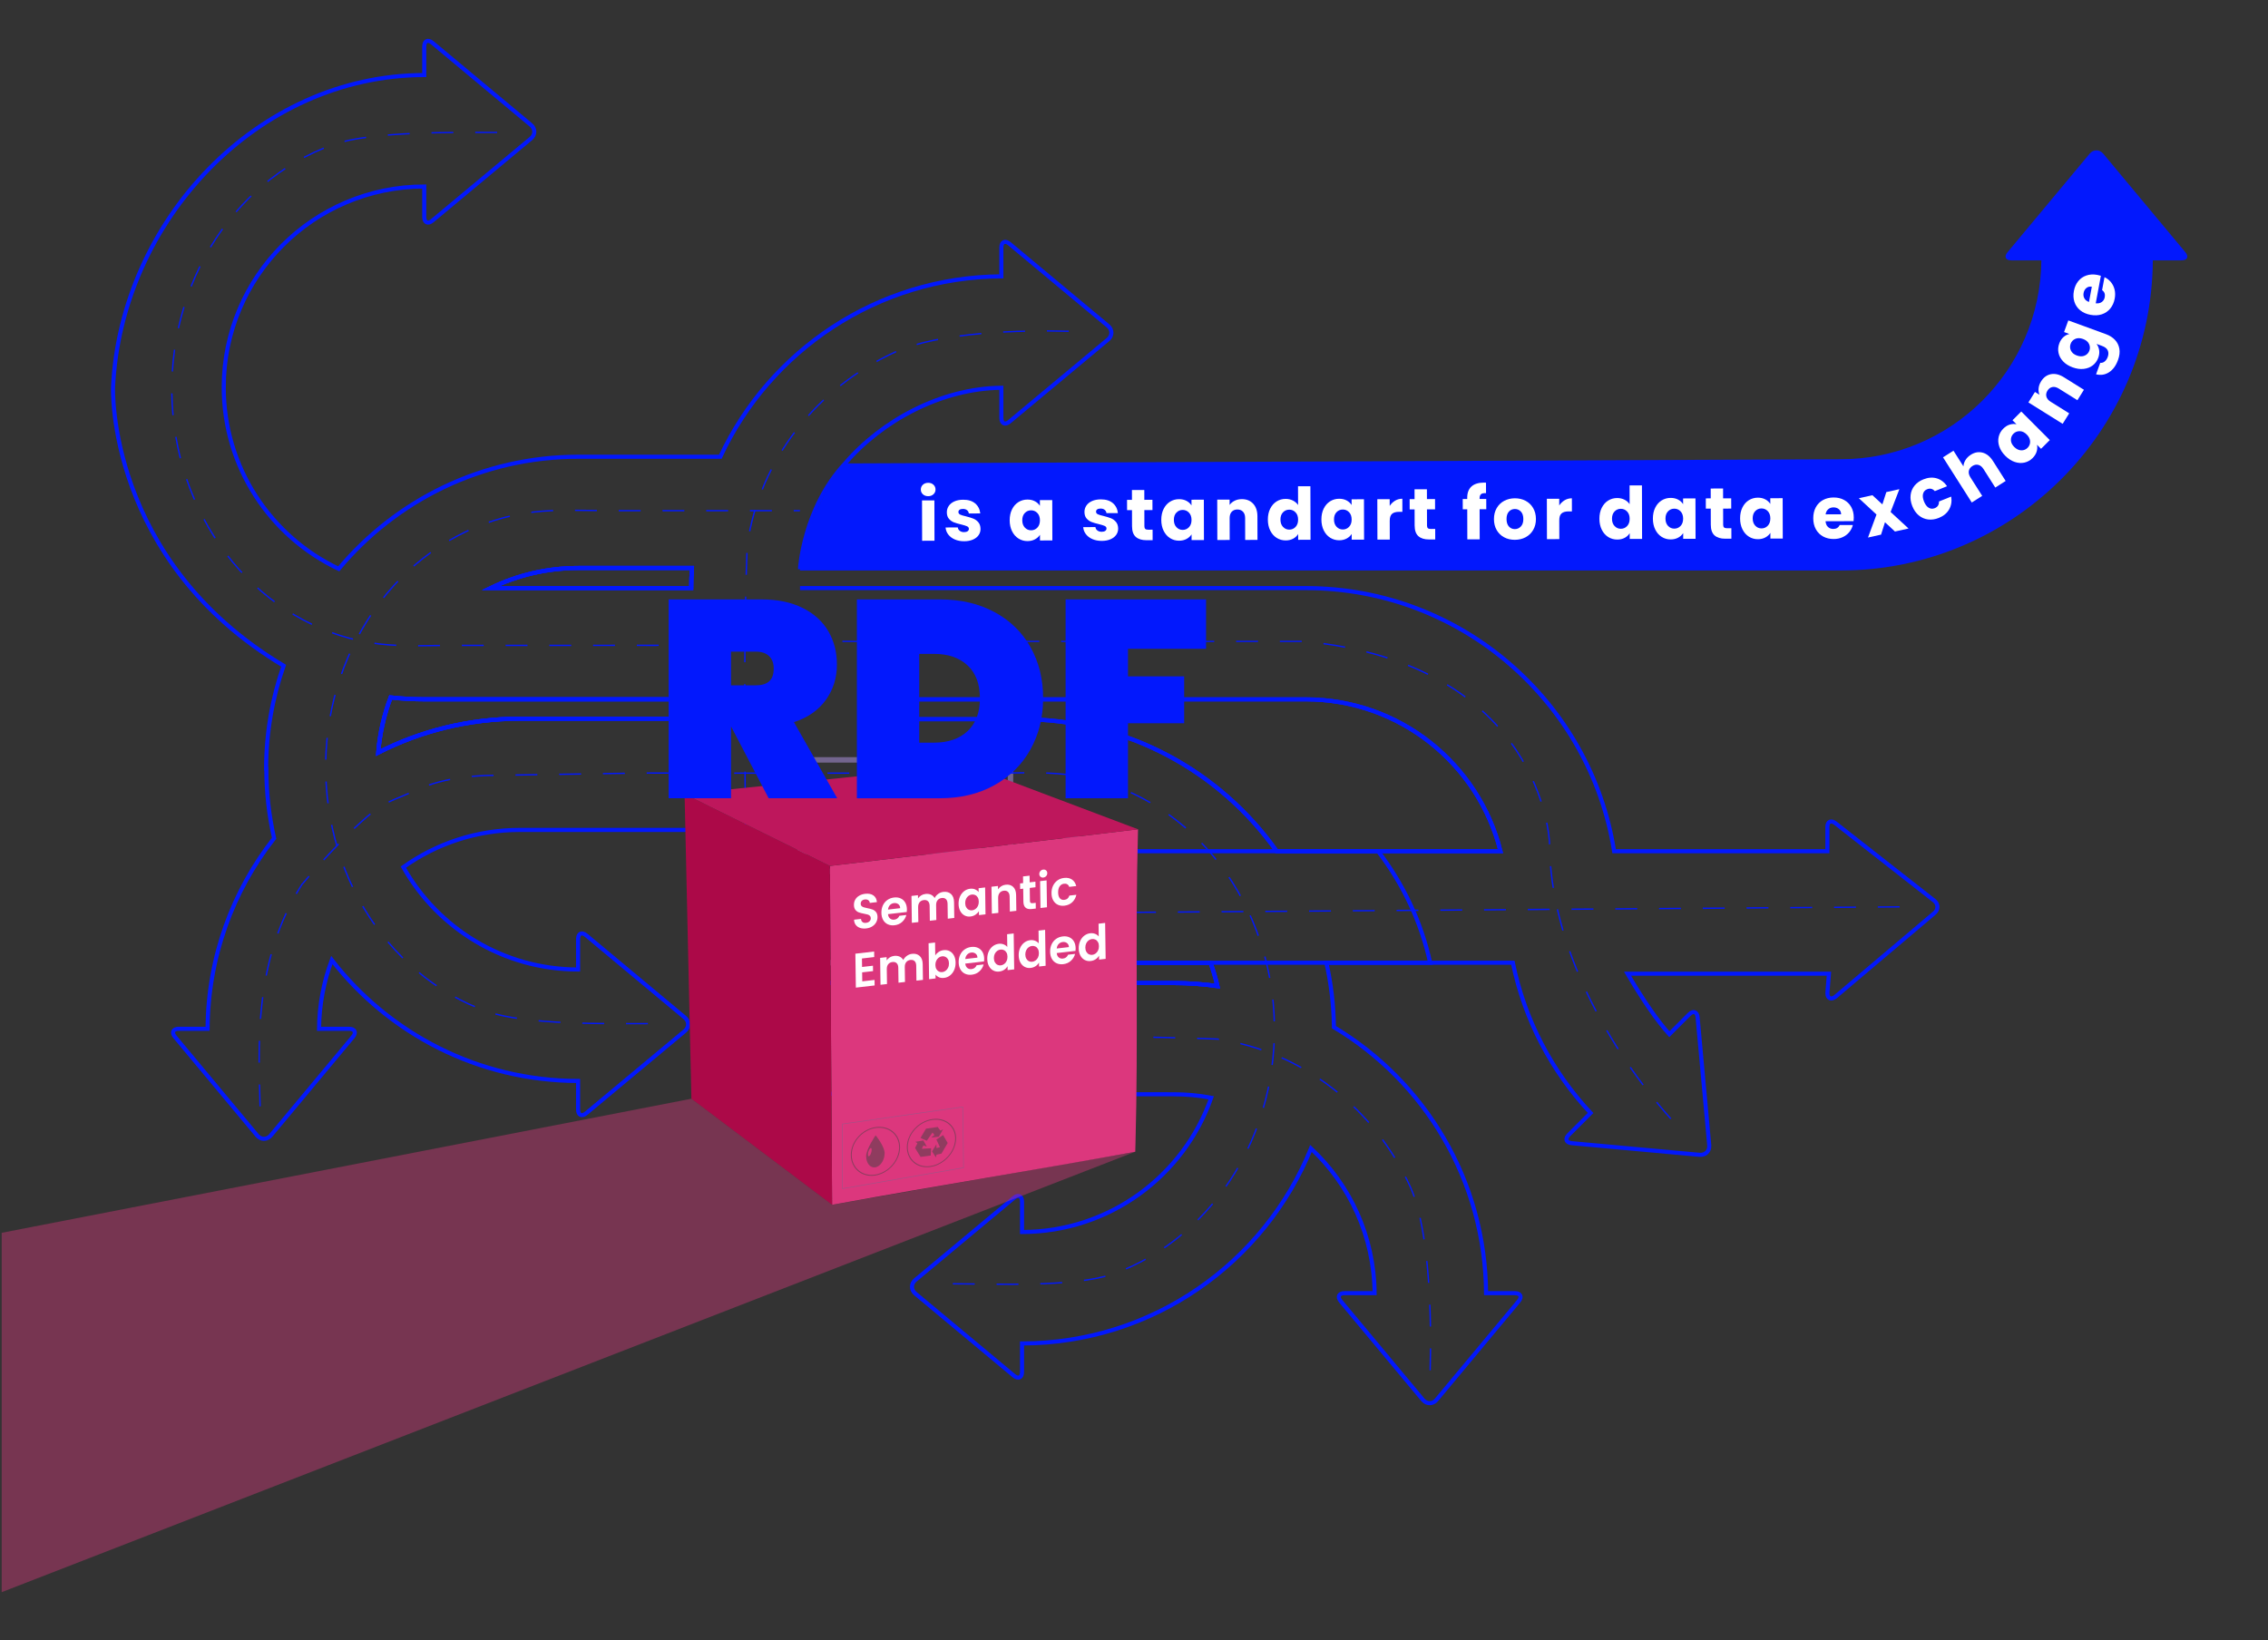 <?xml version="1.0" encoding="UTF-8"?> <svg xmlns="http://www.w3.org/2000/svg" xmlns:xlink="http://www.w3.org/1999/xlink" version="1.1" viewBox="0 0 829.466 599.87"><rect x="0" y="0" width="829.466" height="599.87" fill="#333333" stroke="none"/><defs><style> .st0, .st1, .st2, .st3, .st4 { fill: none; } .st5 { fill: #be175c; } .st6 { fill: #ac0948; } .st7 { fill: #414141; } .st1 { stroke-width: 2px; } .st1, .st2 { stroke: #73658e; } .st1, .st2, .st3, .st4 { stroke-miterlimit: 10; } .st8 { mix-blend-mode: multiply; opacity: .5; } .st2 { stroke-width: .25px; } .st3 { stroke-width: 1.5px; } .st3, .st4 { stroke: #0218fd; } .st9, .st10 { fill: #dc377d; } .st11 { isolation: isolate; } .st12 { clip-path: url(#clippath-6); } .st13 { fill: #fff; } .st14 { fill: #0218fd; } .st4 { stroke-dasharray: 8 8; stroke-width: .5px; } .st10 { fill-opacity: .4; } .st15 { clip-path: url(#clippath); } </style><clipPath id="clippath"><rect class="st1" x="292.6" y="311.35" width="114.358" height="40.779"></rect></clipPath><clipPath id="clippath-6"><polygon class="st2" points="308.108 434.775 352.391 427.121 352.109 404.888 308.108 411.135 308.108 434.775"></polygon></clipPath></defs><g class="st11"><g id="Layer_1"><path class="st14" d="M799.234,92.251l-30.022-36.027c-1.369-1.645-3.611-1.645-4.98,0l-30.022,36.027c-1.37,1.644-.741,2.988,1.398,2.988h10.969c-.376,40.238-33.104,72.742-73.433,72.742l-364.078,1.535c-15.391,19.792-16.5,39.157-16.5,39.157h380.578v-.003c62.817,0,113.779-50.713,114.198-113.43h10.493c2.139,0,2.77-1.344,1.399-2.988Z"></path><g><path class="st3" d="M179.486,215.096h73.307c.004-2.468.093-4.916.251-7.345h-41.51c-11.491,0-22.363,2.641-32.048,7.345Z"></path><path class="st3" d="M155.266,255.786c-4.192,0-8.328-.233-12.403-.673-2.411,6.344-3.969,13.108-4.532,20.153,15.542-7.921,33.14-12.387,51.781-12.387v-.002h62.677v-7.09h-97.523Z"></path><path class="st3" d="M373.668,303.761h-80.188v7.59h112.726c-9.808-4.856-20.853-7.59-32.539-7.59Z"></path><path class="st3" d="M293.48,352.129v7.44h135.82c5.411.001,10.732.386,15.943,1.114-.672-2.922-1.519-5.777-2.528-8.555h-149.235Z"></path><path class="st3" d="M477.529,255.803h-153.061v7.268h49.199c38.516.001,72.576,19.07,93.262,48.28h81.839c-7.989-31.912-36.852-55.548-71.241-55.548Z"></path><path class="st3" d="M292.6,400.078l136.7.18c4.673,0,9.242.442,13.672,1.276-10.028,28.566-37.211,49.057-69.192,49.107v-11.08c0-2.139-1.345-2.769-2.989-1.399l-36.027,30.022c-1.642,1.369-1.642,3.611,0,4.98l36.027,30.022c1.643,1.37,2.989.741,2.989-1.398v-10.38c47.83-.081,88.757-29.563,105.687-71.337,14.162,13.254,23.069,32.05,23.264,52.93h-10.968c-2.14,0-2.768,1.345-1.399,2.988l30.022,36.028c1.37,1.643,3.611,1.643,4.98,0l30.022-36.028c1.37-1.642.741-2.988-1.398-2.988h-10.492c-.276-41.345-22.518-77.469-55.643-97.291-.109-8.092-1.057-15.98-2.766-23.582h68.201c4.289,20.997,14.339,39.893,28.429,54.972l-7.957,7.957c-1.512,1.512-1.007,2.909,1.123,3.101l46.705,4.246c2.13.194,3.715-1.39,3.521-3.521l-4.246-46.705c-.193-2.129-1.589-2.635-3.101-1.122l-7.233,7.232q-6.73-7.491-15.303-22.136h73.662l-.558,7.074c0,2.012,1.344,2.605,2.988,1.317l36.028-30.463c1.644-1.288,1.644-3.396,0-4.683l-36.028-28.236c-1.644-1.288-2.988-.696-2.988,1.317v8.871h-78.009c-8.62-54.536-55.835-96.237-112.794-96.237v-.002h-184.938M292.566,208.226s1.228-22.272,16.5-38.711c13.329-15.563,35.106-27.466,57.157-27.672v10.967c0,2.139,1.344,2.769,2.988,1.399l36.028-30.022c1.642-1.37,1.642-3.612,0-4.98l-36.028-30.023c-1.644-1.369-2.988-.74-2.988,1.399v10.493c-45.514.304-84.7,27.228-102.776,65.983h-51.912v.002c-35.218,0-66.708,15.945-87.657,41.004-24.857-11.769-42.052-37.079-42.052-66.409h.004c0-40.522,32.818-73.378,73.325-73.441v11.081c0,2.139,1.344,2.77,2.989,1.399l36.026-30.022c1.644-1.369,1.644-3.61,0-4.979l-36.026-30.023c-1.645-1.37-2.989-.741-2.989,1.399v10.379c-61.13.103-110.934,53.468-113.818,114.214,0,0-2.299,63.176,62.388,101.851-4.13,11.793-6.387,24.467-6.397,37.667l.079.008c0,8.737.985,17.243,2.843,25.417-15.095,19.223-24.159,43.406-24.336,69.702h-10.493c-2.138,0-2.769,1.343-1.399,2.988l30.023,36.027c1.369,1.644,3.61,1.644,4.98,0l30.023-36.027c1.369-1.645.739-2.988-1.399-2.988h-10.968c.082-8.843,1.729-17.313,4.674-25.146,20.857,26.864,53.438,44.171,90.068,44.233v10.38c0,2.138,1.345,2.768,2.988,1.399l36.026-30.023c1.644-1.369,1.644-3.61,0-4.979l-36.026-30.023c-1.644-1.369-2.988-.739-2.988,1.399v11.081c-27.433-.043-51.336-15.128-63.91-37.447,12.014-8.571,26.717-13.616,42.601-13.616h62.677M252.789,262.877h-62.677v.002c-18.641,0-36.239,4.466-51.781,12.387.563-7.045,2.121-13.808,4.532-20.153,4.074.44,8.211.673,12.403.673h0s97.523.001,97.523.001v7.09ZM252.793,215.096h-73.307c9.685-4.705,20.558-7.345,32.048-7.345h41.51c-.158,2.429-.247,4.877-.251,7.345ZM293.48,303.761h80.188c11.685,0,22.731,2.734,32.539,7.59h-112.726v-7.59ZM429.3,359.571h0s-135.82-.001-135.82-.001v-7.44h149.235c1.009,2.777,1.856,5.632,2.528,8.555-5.211-.728-10.531-1.113-15.943-1.113Z"></path></g><g><path class="st3" d="M293.48,352.129v7.44h135.82c5.411.001,10.732.386,15.943,1.114-.672-2.922-1.519-5.777-2.528-8.555h-149.235Z"></path><path class="st1" d="M373.668,303.761h-80.188v7.59h112.726c-9.808-4.856-20.853-7.59-32.539-7.59Z"></path><path class="st3" d="M179.486,215.096h73.307c.004-2.468.093-4.916.251-7.345h-41.51c-11.491,0-22.363,2.641-32.048,7.345Z"></path><path class="st3" d="M155.266,255.786c-4.192,0-8.328-.233-12.403-.673-2.411,6.344-3.969,13.108-4.532,20.153,15.542-7.921,33.14-12.387,51.781-12.387v-.002h62.677v-7.09h-97.523Z"></path><path class="st3" d="M477.529,255.803h-155.061v7.268h51.2c38.516.001,72.576,19.07,93.262,48.28h81.839c-7.989-31.912-36.852-55.548-71.241-55.548Z"></path></g><g><g><g><line class="st4" x1="694.752" y1="331.706" x2="316.983" y2="334.413"></line><line class="st1" x1="302.128" y1="400.078" x2="292.6" y2="400.078"></line></g><g><g class="st15"><rect class="st1" x="292.6" y="374.142" width="114.358" height="40.781"></rect></g><rect class="st1" x="292.6" y="311.35" width="114.358" height="40.779"></rect></g><path class="st3" d="M398.962,352.13c-6.36-18.04-20.412-32.778-38.501-40.78h143.541c9.156,11.983,15.756,25.811,19.041,40.78h-124.081Z"></path><g><path class="st4" d="M611.071,409.227c-21.975-24.672-44.3-62.845-44.389-101.19,0,0-2.435-65.035-89.648-73.44h-184.433"></path><rect class="st1" x="292.566" y="277.941" width="76.992" height="40.759"></rect><path class="st4" d="M292.515,282.775c-87.103.158-23.629-.498-110.731.812-10.478,0-20.957,1.31-30.781,5.894-3.929,1.965-8.514,3.276-12.442,5.895-10.479,7.203-28.162,28.161-28.162,28.161-18.077,28.436-15.779,59.785-15.211,83.315"></path><path class="st4" d="M523.043,501.209c.506-17.377.085-50.422-7.12-66.795-13.098-28.816-39.293-49.772-70.729-54.356-51.083-1.965-101.511,0-152.594-.755"></path></g><g><path class="st4" d="M348.48,469.577c14.744-.001,44.409,1.394,58.571-3.601,18.832-6.642,34.564-20.385,44.829-37.392,11.11-18.408,15.759-40.348,13.771-61.702-1.94-20.835-10.329-41.053-24.41-56.615-13.285-14.683-31.455-24.73-51.226-26.978-9.004-1.024-18.312-.497-27.353-.497h-70.027"></path><path class="st4" d="M236.96,374.408c-14.744,0-44.649.551-58.809-4.442-18.834-6.642-34.565-20.386-44.829-37.393-11.111-18.407-15.76-40.348-13.771-61.702,1.939-20.834,10.328-41.053,24.41-56.615,13.286-14.682,31.454-24.728,51.227-26.976,9.003-1.024,18.311-.497,27.351-.497h70.028"></path><path class="st4" d="M181.807,48.44c-14.744.001-45.764-.551-59.924,4.443-18.834,6.642-34.565,20.386-44.829,37.392-11.11,18.408-15.76,40.349-13.771,61.702,1.939,20.835,10.328,41.053,24.41,56.614,13.286,14.683,31.454,24.73,51.227,26.977,9.002,1.024,18.311.498,27.351.498h43.808l82.523-.087-56.302.087"></path></g></g><path class="st4" d="M390.881,121.165c-17.377-.506-46.873.281-63.246,7.485-28.816,13.098-49.773,39.294-54.358,70.729-1.964,51.083,0,101.511-.754,152.593"></path></g><path class="st9" d="M415.337,303.439c-.58.068-1.157.137-1.735.207-35.714,4.247-71.427,8.494-107.141,12.741-.582.068-1.161.138-1.742.207-.398.047-.797.096-1.196.143.001.285.004.572.005.857.001.193.002.388.004.581.256,39.802.511,79.602.766,119.404.004.602.009,1.205.012,1.807.002.436.005.873.008,1.31.384-.07.77-.142,1.153-.211.56-.101,1.12-.204,1.681-.307,34.433-6.295,71.093-12.145,105.525-18.44.558-.101,1.115-.204,1.674-.306.282-.05.563-.102.844-.155.011-.413.024-.825.033-1.24.016-.571.031-1.142.049-1.713,1.042-37.727-.144-75.898.898-113.625.005-.183.01-.366.015-.55.008-.27.015-.542.023-.812-.292.034-.583.068-.874.104"></path><path class="st6" d="M250.386,291.248c.807,36.105,1.613,72.209,2.42,108.313.009.381.017.759.026,1.139.01.395.017.788.026,1.183.191.143.381.287.571.429,16.393,12.364,32.786,24.728,49.177,37.091.336.253.671.507,1.006.759.234.178.469.354.705.532-.004-.438-.006-.878-.008-1.317-.002-.421-.004-.843-.008-1.265-.258-40.156-.517-80.309-.774-120.466-.001-.303-.004-.608-.005-.911-.243-.121-.487-.241-.73-.362-.345-.171-.69-.343-1.037-.513-16.933-8.38-33.865-16.76-50.798-25.14-.197-.097-.393-.195-.59-.291.007.271.013.545.019.818"></path><path class="st5" d="M416.209,303.335h.002c-.794-.3-1.588-.6-2.383-.9-.929-.352-1.86-.702-2.79-1.053-18.008-6.795-36.016-13.59-54.022-20.387-.304-.114-.607-.228-.911-.342l-2.228-.841-.917.094c-.034.004-.068.007-.101.01-.795.081-1.592.162-2.386.244-31.555,3.236-63.109,6.473-94.665,9.71-.843.087-1.689.173-2.533.26-.423.043-.845.087-1.267.13l-1.64.169h.001s-.001,0-.001,0c.327.161.655.324.983.486l.908.45c.261.13.522.259.784.388,15.357,7.599,30.712,15.2,46.067,22.8.794.391,1.588.785,2.381,1.178.677.334,1.355.669,2.032,1.005h0l110.776-13.173c.268-.032.535-.064.804-.096.054-.007.107-.013.16-.019l.948-.113h-.002Z"></path><g class="st8"><g><g class="st12"><path class="st7" d="M320.07,429.983c-4.912.762-8.909-2.613-8.909-7.527s4.083-9.487,9.099-10.198c5.019-.711,9.014,2.665,8.909,7.527-.106,4.86-4.187,9.435-9.1,10.198M320.256,412.6c-4.821.685-8.746,5.083-8.748,9.805-.002,4.722,3.839,7.967,8.565,7.234,4.724-.732,8.65-5.13,8.749-9.805.099-4.673-3.744-7.919-8.566-7.234"></path><path class="st7" d="M320.228,415.258s-3.442,5.047-3.46,7.605c-.016,2.56,1.476,4.404,3.334,4.12,1.858-.284,3.395-2.581,3.433-5.13.038-2.549-3.307-6.596-3.307-6.596M318.651,421.493c-.232.833-.66,1.481-.96,1.444-.299-.037-.357-.743-.127-1.578.23-.836.661-1.482.962-1.444.3.037.356.744.125,1.578"></path><path class="st7" d="M340.351,426.833c-4.912.764-8.812-2.564-8.693-7.419.121-4.855,4.299-9.381,9.317-10.092,5.017-.711,8.917,2.617,8.691,7.42-.225,4.801-4.404,9.328-9.316,10.091M340.964,409.661c-4.822.685-8.84,5.037-8.957,9.702-.118,4.665,3.631,7.864,8.356,7.132,4.724-.732,8.742-5.085,8.956-9.702.215-4.616-3.534-7.816-8.355-7.131"></path><polygon class="st7" points="336.647 416.229 338.938 417.263 341.034 414.259 341.748 415.158 340.512 416.105 343.383 415.763 344.903 413.054 343.927 413.557 342.94 412.215 338.669 412.83 336.647 416.229"></polygon><polygon class="st7" points="340.386 422.664 340.541 420.005 337.148 420.188 337.709 418.973 338.974 419.413 337.693 417.154 334.746 417.652 335.532 418.159 334.672 419.909 336.679 423.173 340.386 422.664"></polygon><polygon class="st7" points="344.906 415.178 342.462 416.801 343.757 419.622 342.481 419.938 342.455 418.552 340.863 421.151 342.29 423.363 342.481 422.354 344.328 421.947 346.592 418.067 344.906 415.178"></polygon></g><polygon class="st2" points="308.108 434.775 352.391 427.121 352.109 404.888 308.108 411.135 308.108 434.775"></polygon></g></g><polygon class="st10" points="304.317 440.695 252.858 401.883 .613 450.929 .613 582.377 415.193 421.275 304.317 440.695"></polygon><g><path class="st14" d="M281.119,291.982l-13.666-26.097h-.103v26.097h-22.81v-72.744h33.906c5.89,0,10.924,1.045,15.104,3.134,4.177,2.09,7.311,4.932,9.401,8.528,2.089,3.596,3.134,7.654,3.134,12.175,0,4.864-1.354,9.18-4.059,12.946-2.707,3.768-6.593,6.473-11.661,8.117l15.823,27.844h-25.07ZM267.351,250.678h9.042c2.191,0,3.835-.496,4.932-1.49,1.095-.992,1.644-2.551,1.644-4.675,0-1.917-.565-3.424-1.695-4.521-1.13-1.095-2.758-1.644-4.88-1.644h-9.042v12.33Z"></path><path class="st14" d="M363.675,223.862c5.718,3.083,10.121,7.364,13.203,12.843,3.083,5.48,4.624,11.713,4.624,18.7,0,6.919-1.541,13.151-4.624,18.699-3.082,5.548-7.484,9.915-13.203,13.1-5.72,3.185-12.381,4.778-19.984,4.778h-30.31v-72.744h30.31c7.603,0,14.264,1.541,19.984,4.624ZM353.863,267.426c3.013-2.808,4.521-6.815,4.521-12.021s-1.507-9.212-4.521-12.021c-3.015-2.808-7.09-4.212-12.227-4.212h-5.445v32.467h5.445c5.137,0,9.212-1.403,12.227-4.212Z"></path><path class="st14" d="M441.092,219.238v18.083h-28.562v10.069h20.549v17.158h-20.549v27.433h-22.81v-72.744h51.372Z"></path></g><g><path class="st13" d="M314.558,339.406c-.666-.22-1.194-.585-1.586-1.098-.392-.513-.6-1.147-.622-1.902l2.543-.293c.041.505.219.887.534,1.147.315.26.744.358,1.287.296.553-.064.986-.252,1.299-.567.312-.315.466-.696.459-1.146-.005-.366-.118-.656-.335-.867-.218-.212-.489-.368-.813-.467s-.77-.199-1.337-.3c-.772-.148-1.4-.31-1.884-.485-.483-.175-.901-.478-1.252-.905-.352-.427-.533-1.032-.544-1.813-.01-.733.156-1.394.499-1.979.342-.584.828-1.058,1.457-1.421s1.351-.592,2.164-.686c1.221-.141,2.217.056,2.988.59.771.533,1.205,1.352,1.3,2.455l-2.61.301c-.029-.423-.206-.756-.532-.997-.326-.24-.755-.331-1.286-.27-.464.053-.833.22-1.105.501-.273.281-.407.657-.4,1.131.005.332.113.594.326.79.212.195.475.342.788.442.312.101.753.207,1.32.319.772.149,1.402.313,1.892.493.49.181.913.488,1.27.921s.541,1.034.552,1.804c.01.662-.145,1.296-.465,1.902-.32.606-.794,1.115-1.422,1.524-.628.411-1.377.666-2.247.766-.825.095-1.57.033-2.236-.187Z"></path><path class="st13" d="M331.634,333.581l-6.866.791c.066.702.312,1.231.736,1.586.423.355.941.497,1.551.427.881-.102,1.502-.57,1.864-1.407l2.56-.295c-.258.979-.767,1.817-1.526,2.515-.76.699-1.699,1.112-2.818,1.241-.904.104-1.718-.013-2.442-.351-.724-.337-1.292-.868-1.704-1.591-.412-.723-.625-1.587-.64-2.593-.014-1.019.17-1.935.555-2.75.384-.815.93-1.471,1.636-1.967.707-.496,1.523-.799,2.45-.905.893-.103,1.695.007,2.408.328.711.321,1.268.829,1.668,1.523.4.695.607,1.522.621,2.48.005.355-.013.677-.054.967ZM329.22,332.187c-.02-.638-.248-1.125-.683-1.46-.436-.334-.963-.467-1.584-.396-.588.067-1.08.311-1.476.73-.396.419-.634.965-.715,1.639l4.458-.514Z"></path><path class="st13" d="M347.816,327.013c.717.659,1.085,1.65,1.104,2.977l.083,5.77-2.374.273-.078-5.433c-.011-.77-.205-1.337-.584-1.702s-.891-.511-1.535-.437c-.644.074-1.152.337-1.525.789-.373.452-.554,1.062-.543,1.832l.078,5.433-2.374.273-.078-5.433c-.011-.77-.206-1.337-.584-1.702-.378-.365-.89-.511-1.534-.437-.656.076-1.17.339-1.542.791-.373.452-.554,1.062-.543,1.832l.078,5.433-2.374.273-.14-9.836,2.374-.273.017,1.189c.299-.449.687-.819,1.165-1.112.477-.292,1.003-.471,1.58-.537.734-.084,1.393.002,1.974.262.581.259,1.034.672,1.358,1.239.298-.604.735-1.11,1.312-1.521.577-.41,1.205-.654,1.883-.732,1.152-.133,2.087.13,2.805.788Z"></path><path class="st13" d="M351.105,327.906c.367-.813.873-1.464,1.517-1.953.644-.489,1.367-.781,2.17-.873.7-.081,1.316-.003,1.846.232s.956.56,1.279.974l-.02-1.403,2.39-.275.14,9.836-2.39.275-.021-1.438c-.298.497-.715.927-1.247,1.291-.533.363-1.15.586-1.85.667-.791.091-1.515-.04-2.171-.391-.656-.351-1.179-.893-1.568-1.624-.39-.732-.591-1.6-.606-2.606-.014-.994.162-1.898.53-2.711ZM357.606,328.287c-.233-.407-.542-.703-.93-.89-.388-.187-.802-.254-1.243-.203-.44.051-.846.21-1.215.478-.37.269-.667.631-.894,1.09-.226.459-.333.984-.325,1.576.009.592.131,1.097.37,1.513.238.417.548.722.93.916.382.192.788.264,1.217.215.441-.051.852-.214,1.233-.488.38-.276.681-.642.901-1.101.219-.457.326-.987.317-1.591-.008-.604-.129-1.109-.361-1.515Z"></path><path class="st13" d="M370.54,324.396c.7.661,1.06,1.653,1.078,2.979l.083,5.77-2.374.273-.078-5.433c-.011-.781-.206-1.36-.585-1.737-.379-.377-.891-.529-1.535-.455-.656.075-1.17.346-1.542.81-.373.463-.554,1.086-.542,1.867l.078,5.433-2.374.273-.14-9.836,2.374-.273.017,1.226c.31-.463.709-.844,1.198-1.144.488-.299,1.026-.482,1.613-.55,1.119-.129,2.029.137,2.729.797Z"></path><path class="st13" d="M376.607,324.773l.068,4.758c.005.331.084.562.239.692.154.131.413.175.774.134l1.102-.127.03,2.095-1.492.172c-2,.23-3.015-.672-3.044-2.708l-.068-4.74-1.119.129-.029-2.042,1.119-.129-.035-2.433,2.391-.275.035,2.433,2.102-.242.029,2.042-2.102.242Z"></path><path class="st13" d="M380.53,320.684c-.281-.247-.424-.576-.43-.991-.006-.414.127-.776.4-1.085.273-.311.618-.49,1.037-.538.417-.048.767.051,1.048.298.281.245.424.575.43.989.006.415-.127.776-.4,1.087-.273.31-.619.489-1.037.537-.419.048-.768-.051-1.049-.297ZM382.765,322.018l.14,9.836-2.374.273-.14-9.836,2.374-.273Z"></path><path class="st13" d="M385.119,323.997c.385-.809.925-1.464,1.619-1.965.695-.5,1.495-.804,2.399-.908,1.164-.134,2.132.061,2.903.582.771.522,1.294,1.318,1.571,2.389l-2.56.294c-.142-.41-.375-.719-.701-.924-.326-.205-.726-.281-1.2-.227-.678.078-1.212.398-1.6.958-.389.561-.575,1.314-.562,2.262.014.935.221,1.637.625,2.105.402.469.943.665,1.622.587.96-.11,1.581-.633,1.862-1.566l2.56-.294c-.245,1.095-.747,2.001-1.506,2.717-.76.716-1.716,1.14-2.868,1.273-.904.104-1.709-.013-2.417-.354-.706-.339-1.263-.868-1.669-1.586-.406-.718-.617-1.585-.632-2.603-.014-1.019.171-1.932.555-2.741Z"></path><path class="st13" d="M315.236,350.585l.044,3.107,3.984-.459.028,1.971-3.984.459.047,3.284,4.492-.518.029,2.024-6.866.791-.177-12.41,6.866-.791.029,2.023-4.492.518Z"></path><path class="st13" d="M336.355,349.673c.716.659,1.084,1.65,1.104,2.977l.082,5.77-2.374.273-.078-5.434c-.011-.769-.205-1.336-.584-1.701s-.891-.511-1.535-.437c-.645.074-1.153.337-1.525.789-.373.452-.554,1.062-.543,1.831l.078,5.434-2.374.273-.078-5.434c-.011-.769-.205-1.336-.584-1.701s-.89-.511-1.535-.437c-.656.075-1.17.339-1.542.791-.373.452-.554,1.062-.543,1.831l.078,5.434-2.374.273-.14-9.836,2.374-.273.017,1.189c.299-.449.688-.82,1.165-1.112.477-.292,1.003-.471,1.58-.537.734-.085,1.392.002,1.974.262.581.259,1.034.672,1.359,1.239.297-.604.734-1.11,1.312-1.521.577-.41,1.205-.654,1.882-.732,1.153-.133,2.087.13,2.805.788Z"></path><path class="st13" d="M343.295,348.19c.532-.358,1.144-.577,1.833-.656.802-.092,1.531.032,2.187.371.656.339,1.178.869,1.568,1.589.389.72.591,1.583.605,2.588.015,1.007-.162,1.919-.529,2.738-.368.819-.874,1.479-1.518,1.979-.644.501-1.366.798-2.168.891-.701.081-1.316.006-1.846-.224-.529-.229-.956-.557-1.279-.981l.02,1.402-2.374.273-.188-13.139,2.374-.273.068,4.741c.298-.509.714-.942,1.246-1.3ZM346.696,350.865c-.238-.405-.548-.698-.93-.88-.382-.181-.793-.246-1.233-.195-.43.049-.833.211-1.208.485-.375.275-.676.644-.901,1.109-.226.464-.334.992-.326,1.584.009.592.132,1.093.37,1.504.237.412.547.71.929.898.382.187.788.255,1.217.206.44-.051.849-.216,1.224-.496.375-.281.676-.653.901-1.118.226-.464.334-.999.325-1.603-.008-.592-.131-1.089-.369-1.495Z"></path><path class="st13" d="M359.892,351.666l-6.866.791c.066.703.312,1.232.736,1.587.423.355.941.497,1.551.427.881-.102,1.503-.57,1.865-1.407l2.56-.295c-.257.979-.767,1.817-1.526,2.515-.76.699-1.699,1.112-2.817,1.241-.904.104-1.718-.013-2.442-.351-.724-.337-1.292-.868-1.704-1.591-.412-.723-.625-1.588-.64-2.594-.014-1.018.171-1.934.555-2.749.385-.815.93-1.471,1.636-1.967s1.522-.799,2.45-.905c.892-.103,1.695.007,2.407.328.711.321,1.268.829,1.669,1.523.4.695.607,1.522.621,2.479.005.355-.013.677-.054.967ZM357.478,350.273c-.02-.638-.248-1.125-.683-1.46-.436-.334-.963-.467-1.585-.396-.588.067-1.08.311-1.475.73-.396.419-.635.965-.715,1.639l4.458-.514Z"></path><path class="st13" d="M361.597,348.038c.368-.813.876-1.464,1.526-1.954.649-.489,1.375-.781,2.178-.874.61-.07,1.194.002,1.752.217.557.214,1.003.533,1.338.957l-.067-4.67,2.407-.277.188,13.139-2.407.277-.021-1.456c-.287.519-.695.958-1.221,1.314-.527.357-1.141.576-1.841.657-.792.091-1.518-.04-2.179-.39-.662-.35-1.188-.891-1.577-1.623-.39-.731-.592-1.601-.606-2.607-.014-.993.163-1.896.53-2.71ZM368.098,348.419c-.233-.407-.542-.703-.93-.89-.388-.187-.802-.254-1.243-.203-.44.05-.846.209-1.215.477-.37.269-.667.632-.894,1.09-.226.459-.333.983-.325,1.575.009.592.131,1.097.37,1.514.238.418.548.723.93.917.382.192.788.264,1.217.215.441-.051.852-.214,1.233-.488.38-.276.681-.642.901-1.101.219-.458.326-.988.317-1.592-.008-.604-.129-1.108-.361-1.514Z"></path><path class="st13" d="M373.091,346.714c.368-.813.876-1.464,1.526-1.954.65-.489,1.375-.781,2.178-.874.61-.07,1.194.002,1.752.217.558.214,1.004.533,1.338.957l-.067-4.67,2.407-.277.188,13.139-2.407.277-.021-1.456c-.287.519-.694.957-1.221,1.314-.527.357-1.141.576-1.841.657-.791.091-1.517-.039-2.179-.39-.662-.35-1.188-.891-1.577-1.623-.39-.732-.592-1.601-.606-2.607-.014-.993.163-1.897.53-2.71ZM379.592,347.095c-.233-.407-.542-.703-.93-.89-.388-.187-.801-.254-1.242-.204-.44.051-.846.21-1.216.478-.37.269-.667.632-.893,1.09-.226.459-.334.983-.326,1.575.009.592.132,1.097.37,1.514.238.418.548.723.93.916.382.193.788.265,1.217.215.441-.051.852-.213,1.232-.488.381-.276.682-.642.902-1.101.219-.458.325-.988.316-1.592-.008-.604-.129-1.108-.361-1.514Z"></path><path class="st13" d="M393.339,347.814l-6.866.791c.066.704.312,1.233.736,1.587.424.355.941.497,1.551.427.881-.102,1.503-.57,1.865-1.407l2.56-.294c-.257.979-.767,1.816-1.526,2.514-.76.699-1.699,1.112-2.817,1.241-.904.104-1.718-.012-2.441-.351-.725-.337-1.292-.868-1.705-1.591-.412-.723-.625-1.588-.64-2.594-.014-1.018.171-1.934.555-2.749.385-.815.931-1.471,1.636-1.967.706-.496,1.522-.798,2.45-.905.893-.103,1.695.007,2.407.328.712.321,1.268.829,1.669,1.523.4.696.607,1.523.621,2.48.005.355-.013.677-.054.967ZM390.924,346.421c-.02-.637-.248-1.125-.683-1.46-.436-.334-.963-.467-1.584-.396-.588.068-1.08.312-1.476.73-.396.419-.635.965-.715,1.639l4.458-.514Z"></path><path class="st13" d="M395.044,344.186c.368-.813.876-1.464,1.526-1.954.649-.49,1.375-.782,2.178-.874.61-.07,1.194.002,1.752.217.557.214,1.003.533,1.338.957l-.067-4.67,2.407-.277.188,13.139-2.407.277-.021-1.456c-.287.519-.694.958-1.221,1.314s-1.141.577-1.841.657c-.791.091-1.518-.04-2.179-.39s-1.188-.891-1.577-1.623c-.39-.732-.592-1.601-.606-2.607-.014-.993.163-1.897.53-2.71ZM401.545,344.567c-.233-.406-.542-.703-.93-.89-.388-.186-.801-.254-1.242-.203-.44.051-.846.21-1.216.478-.37.269-.667.631-.893,1.09-.226.459-.334.983-.326,1.575.009.592.131,1.097.37,1.514.238.417.548.722.93.916.382.193.788.264,1.217.215.441-.051.852-.213,1.232-.488.381-.276.681-.642.901-1.101.219-.458.326-.988.317-1.592-.008-.604-.129-1.108-.361-1.514Z"></path></g><g><path class="st0" d="M316.929,197.855l361.452-.934s91.53-5.604,97.134-107.408"></path><path class="st13" d="M337.531,180.798c-.504-.466-.757-1.043-.759-1.731-.002-.706.248-1.293.75-1.762s1.149-.704,1.943-.707c.776-.002,1.416.23,1.92.696.504.466.757,1.053.759,1.758.001.688-.249,1.267-.75,1.735-.501.469-1.141.704-1.917.707-.794.002-1.443-.23-1.947-.696ZM341.73,183.024l.039,14.766-4.525.012-.038-14.766,4.525-.012Z"></path><path class="st13" d="M349.193,197.32c-1.007-.438-1.802-1.041-2.386-1.806-.584-.766-.913-1.625-.986-2.578l4.472-.012c.054.512.293.925.718,1.242.424.317.945.474,1.562.473.564-.001,1-.113,1.309-.334.308-.221.461-.508.461-.861-.001-.424-.223-.736-.664-.938-.442-.202-1.157-.424-2.146-.669-1.059-.244-1.942-.501-2.648-.773-.707-.271-1.316-.702-1.83-1.292s-.771-1.388-.773-2.393c-.002-.847.229-1.619.695-2.317.465-.698,1.152-1.251,2.06-1.659.908-.408,1.987-.614,3.24-.617,1.853-.004,3.313.451,4.383,1.365,1.069.915,1.686,2.131,1.849,3.647l-4.181.011c-.072-.511-.298-.917-.678-1.216-.38-.299-.879-.447-1.496-.446-.529.001-.935.104-1.217.308s-.422.482-.421.834c0,.423.227.74.677.951.45.21,1.152.42,2.105.629,1.094.28,1.986.555,2.675.827.688.272,1.294.711,1.816,1.318.522.607.793,1.423.813,2.446.002.865-.238,1.637-.722,2.317-.484.681-1.179,1.216-2.086,1.606-.908.39-1.961.587-3.161.59-1.288.003-2.435-.214-3.442-.653Z"></path><path class="st13" d="M370.118,186.311c.57-1.148,1.349-2.032,2.335-2.652.986-.62,2.088-.932,3.305-.935,1.041-.003,1.955.207,2.741.628s1.392.976,1.817,1.663l-.005-2.091,4.525-.012.038,14.767-4.525.012-.005-2.091c-.439.689-1.051,1.247-1.834,1.672-.784.425-1.697.64-2.737.642-1.2.003-2.294-.307-3.284-.931s-1.772-1.513-2.349-2.667c-.577-1.154-.867-2.489-.871-4.007-.004-1.517.279-2.85.85-3.998ZM379.383,187.637c-.628-.651-1.392-.976-2.292-.973s-1.662.326-2.287.972c-.625.646-.936,1.533-.933,2.662.003,1.129.318,2.023.947,2.684.627.66,1.392.989,2.292.986.899-.002,1.662-.331,2.286-.985s.936-1.546.933-2.675c-.003-1.129-.318-2.019-.946-2.67Z"></path><path class="st13" d="M399.526,197.191c-1.007-.438-1.802-1.041-2.386-1.806-.584-.766-.913-1.625-.986-2.578l4.472-.012c.054.512.293.925.718,1.242.424.317.945.474,1.562.473.564-.001,1-.113,1.309-.334.308-.221.461-.508.461-.861-.001-.424-.223-.736-.664-.938-.442-.202-1.157-.424-2.146-.669-1.059-.244-1.942-.501-2.648-.773-.707-.271-1.316-.702-1.83-1.292s-.771-1.388-.773-2.393c-.002-.847.229-1.619.695-2.317.465-.698,1.152-1.251,2.06-1.659.908-.408,1.987-.614,3.24-.617,1.853-.004,3.313.451,4.383,1.365,1.069.915,1.686,2.131,1.849,3.647l-4.181.011c-.072-.511-.298-.917-.678-1.216-.38-.299-.879-.447-1.496-.446-.529.001-.935.104-1.217.308s-.422.482-.421.834c0,.423.227.74.677.951.45.21,1.152.42,2.105.629,1.094.28,1.986.555,2.675.827.688.272,1.294.711,1.816,1.318.522.607.793,1.423.813,2.446.002.865-.238,1.637-.722,2.317-.484.681-1.179,1.216-2.086,1.606-.908.39-1.961.587-3.161.59-1.288.003-2.435-.214-3.442-.653Z"></path><path class="st13" d="M421.533,193.746l.011,3.837-2.303.006c-1.641.004-2.921-.394-3.84-1.194-.92-.8-1.382-2.109-1.387-3.926l-.015-5.875-1.8.005-.01-3.758,1.8-.005-.01-3.599,4.525-.012.009,3.599,2.964-.007.01,3.757-2.964.008.016,5.928c0,.441.107.758.32.952.212.194.564.29,1.059.289l1.614-.004Z"></path><path class="st13" d="M425.56,186.168c.57-1.148,1.349-2.032,2.335-2.652.986-.62,2.089-.932,3.306-.935,1.041-.003,1.954.207,2.741.628.785.421,1.392.976,1.816,1.663l-.005-2.091,4.524-.012.038,14.767-4.524.012-.006-2.091c-.439.689-1.051,1.247-1.835,1.672s-1.696.64-2.737.642c-1.199.003-2.294-.307-3.283-.931-.99-.624-1.773-1.513-2.35-2.667-.576-1.154-.866-2.489-.87-4.007-.004-1.517.279-2.85.85-3.998ZM434.826,187.493c-.628-.651-1.392-.976-2.291-.973-.9.002-1.663.326-2.287.972-.625.646-.936,1.533-.933,2.662.003,1.129.318,2.023.946,2.684.628.66,1.393.989,2.292.986s1.662-.331,2.286-.985c.625-.654.936-1.546.933-2.675-.003-1.129-.318-2.019-.946-2.67Z"></path><path class="st13" d="M458.312,184.244c1.035,1.118,1.555,2.655,1.561,4.614l.021,8.627-4.498.011-.021-8.018c-.003-.988-.261-1.754-.773-2.3-.514-.545-1.202-.817-2.066-.815-.865.002-1.552.278-2.062.826-.51.548-.764,1.316-.761,2.304l.021,8.018-4.525.012-.038-14.766,4.525-.012.005,1.958c.457-.654,1.073-1.171,1.849-1.553.774-.381,1.647-.573,2.618-.576,1.729-.004,3.11.552,4.146,1.67Z"></path><path class="st13" d="M464.541,186.067c.57-1.148,1.349-2.032,2.335-2.652.986-.62,2.089-.932,3.306-.935.97-.002,1.857.198,2.661.602.804.404,1.436.949,1.896,1.636l-.018-6.854,4.525-.012.05,19.583-4.524.012-.006-2.117c-.422.707-1.024,1.273-1.809,1.698s-1.696.64-2.737.642c-1.217.003-2.32-.307-3.31-.931-.99-.624-1.773-1.513-2.35-2.667-.576-1.154-.866-2.489-.87-4.007-.004-1.517.279-2.85.85-3.998ZM473.807,187.393c-.628-.651-1.392-.976-2.291-.973-.9.002-1.663.326-2.287.972-.625.646-.936,1.533-.933,2.662.003,1.129.318,2.023.946,2.684.628.66,1.393.989,2.292.986s1.662-.331,2.286-.985c.625-.654.936-1.546.933-2.675-.003-1.129-.318-2.019-.946-2.67Z"></path><path class="st13" d="M484.121,186.017c.57-1.148,1.349-2.032,2.335-2.652.986-.62,2.089-.932,3.306-.935,1.041-.003,1.954.207,2.741.628.785.421,1.392.976,1.816,1.663l-.005-2.091,4.524-.012.038,14.767-4.524.012-.006-2.091c-.439.689-1.051,1.247-1.835,1.672s-1.696.64-2.737.642c-1.199.003-2.294-.307-3.283-.931-.99-.624-1.773-1.513-2.35-2.667-.576-1.154-.866-2.489-.87-4.007-.004-1.517.279-2.85.85-3.998ZM493.387,187.342c-.628-.651-1.392-.976-2.291-.973-.9.002-1.663.326-2.287.972-.625.646-.936,1.533-.933,2.662.003,1.129.318,2.023.946,2.684.628.66,1.393.989,2.292.986s1.662-.331,2.286-.985c.625-.654.936-1.546.933-2.675-.003-1.129-.318-2.019-.946-2.67Z"></path><path class="st13" d="M510.229,183.131c.792-.469,1.674-.706,2.645-.708l.012,4.79-1.243.003c-1.13.003-1.976.248-2.539.734-.563.487-.844,1.339-.84,2.556l.018,6.854-4.525.012-.038-14.766,4.525-.012.006,2.461c.527-.812,1.188-1.454,1.98-1.923Z"></path><path class="st13" d="M524.89,193.48l.011,3.837-2.303.006c-1.641.004-2.921-.394-3.84-1.194-.92-.8-1.382-2.109-1.387-3.926l-.015-5.875-1.8.005-.01-3.758,1.8-.005-.01-3.599,4.525-.012.009,3.599,2.964-.007.01,3.757-2.964.008.016,5.928c0,.441.107.758.32.952.212.194.564.29,1.059.289l1.614-.004Z"></path><path class="st13" d="M543.571,186.26l-2.435.006.028,11.008-4.524.012-.028-11.009-1.641.004-.01-3.758,1.641-.004v-.423c-.006-1.817.511-3.199,1.549-4.146,1.039-.946,2.563-1.422,4.575-1.428.335,0,.582.007.74.024l.011,3.837c-.865-.051-1.474.074-1.825.375-.353.301-.527.839-.525,1.616v.132l2.435-.006.01,3.758Z"></path><path class="st13" d="M550.114,196.537c-1.157-.614-2.067-1.494-2.732-2.639-.664-1.145-.999-2.485-1.003-4.02-.004-1.517.328-2.854.995-4.012.668-1.157,1.583-2.046,2.745-2.667,1.163-.62,2.468-.933,3.914-.936,1.447-.004,2.754.302,3.919.916,1.166.615,2.086,1.499,2.76,2.652.673,1.154,1.012,2.489,1.016,4.006.004,1.518-.332,2.855-1.009,4.012-.676,1.158-1.6,2.046-2.771,2.667s-2.48.933-3.927.936c-1.447.004-2.749-.301-3.906-.916ZM556.216,192.578c.607-.637.909-1.546.906-2.728s-.301-2.09-.894-2.724c-.593-.633-1.321-.949-2.186-.947-.883.002-1.613.317-2.194.945-.58.628-.869,1.542-.866,2.741.003,1.182.292,2.09.867,2.724.575.633,1.295.949,2.159.947.864-.002,1.601-.322,2.207-.958Z"></path><path class="st13" d="M572.233,182.971c.792-.469,1.674-.706,2.645-.708l.012,4.79-1.243.003c-1.13.003-1.976.248-2.539.734-.563.487-.844,1.339-.84,2.556l.018,6.854-4.525.012-.038-14.766,4.525-.012.006,2.461c.527-.812,1.188-1.454,1.98-1.923Z"></path><path class="st13" d="M585.796,185.754c.57-1.148,1.349-2.032,2.335-2.652.986-.62,2.089-.932,3.306-.935.971-.002,1.857.198,2.661.602.804.404,1.436.949,1.896,1.636l-.018-6.854,4.525-.012.05,19.583-4.524.012-.006-2.117c-.422.707-1.024,1.273-1.809,1.698s-1.696.64-2.737.642c-1.217.003-2.32-.307-3.31-.931-.99-.624-1.773-1.513-2.35-2.667-.576-1.154-.866-2.489-.87-4.007-.004-1.517.279-2.85.85-3.998ZM595.062,187.079c-.628-.651-1.392-.976-2.291-.973-.9.002-1.663.326-2.287.972-.625.646-.936,1.533-.933,2.662.003,1.129.318,2.023.946,2.684.628.66,1.393.989,2.292.986s1.662-.331,2.286-.985c.625-.654.936-1.546.933-2.675-.003-1.129-.318-2.019-.946-2.67Z"></path><path class="st13" d="M605.355,185.703c.57-1.148,1.349-2.032,2.335-2.652.986-.62,2.089-.932,3.306-.935,1.041-.003,1.954.207,2.741.628.785.421,1.392.976,1.816,1.663l-.005-2.091,4.524-.012.038,14.767-4.524.012-.006-2.091c-.439.689-1.051,1.247-1.835,1.672s-1.696.64-2.737.642c-1.199.003-2.294-.307-3.283-.931-.99-.624-1.773-1.513-2.35-2.667-.576-1.154-.866-2.489-.87-4.007-.004-1.517.279-2.85.85-3.998ZM614.62,187.029c-.628-.651-1.392-.976-2.291-.973-.9.002-1.663.326-2.287.972-.625.646-.936,1.533-.933,2.662.003,1.129.318,2.023.946,2.684.628.66,1.393.989,2.292.986s1.662-.331,2.286-.985c.625-.654.936-1.546.933-2.675-.003-1.129-.318-2.019-.946-2.67Z"></path><path class="st13" d="M633.204,193.2l.011,3.837-2.303.006c-1.641.004-2.921-.394-3.84-1.194-.92-.8-1.382-2.109-1.387-3.926l-.015-5.875-1.8.005-.01-3.758,1.8-.005-.01-3.599,4.525-.012.009,3.599,2.964-.007.01,3.757-2.964.008.016,5.928c0,.441.107.758.32.952.212.194.564.29,1.059.289l1.614-.004Z"></path><path class="st13" d="M637.248,185.621c.57-1.148,1.349-2.032,2.335-2.652.986-.62,2.089-.932,3.306-.935,1.041-.003,1.954.207,2.74.628s1.393.976,1.817,1.663l-.005-2.091,4.524-.012.038,14.767-4.524.011-.006-2.09c-.439.689-1.051,1.247-1.835,1.672s-1.696.64-2.737.642c-1.199.003-2.294-.307-3.283-.931-.99-.624-1.773-1.513-2.35-2.667-.576-1.154-.866-2.489-.87-4.007-.004-1.517.279-2.85.85-3.998ZM646.514,186.947c-.628-.651-1.392-.976-2.291-.973-.9.002-1.663.326-2.287.972-.625.646-.936,1.533-.933,2.662s.318,2.023.946,2.684c.628.66,1.393.989,2.292.986s1.661-.331,2.286-.985.936-1.546.933-2.675-.318-2.019-.946-2.67Z"></path><path class="st13" d="M677.896,190.624l-10.241.027c.072.917.37,1.618.892,2.102s1.162.725,1.921.723c1.128-.003,1.912-.481,2.352-1.435l4.815-.013c-.244.971-.688,1.846-1.329,2.624-.643.778-1.448,1.389-2.417,1.832-.969.444-2.054.667-3.253.67-1.447.004-2.735-.301-3.866-.916s-2.015-1.494-2.653-2.64c-.638-1.145-.959-2.485-.963-4.02-.004-1.535.306-2.876.93-4.024.623-1.148,1.498-2.033,2.626-2.653,1.127-.62,2.423-.933,3.888-.936,1.429-.004,2.7.293,3.812.89,1.113.597,1.984,1.451,2.613,2.56.629,1.11.946,2.406.949,3.888.002.423-.023.865-.075,1.323ZM673.337,188.122c-.002-.776-.269-1.393-.799-1.851-.53-.457-1.192-.685-1.986-.683-.759.002-1.397.224-1.917.667s-.84,1.07-.961,1.881l5.663-.015Z"></path><path class="st13" d="M693.04,194.418l-3.657-3.387-1.432,4.522-4.778,1.065,3.111-8.421-6.454-5.962,4.959-1.106,3.65,3.361,1.438-4.496,4.778-1.066-3.211,8.335,6.555,6.048-4.959,1.106Z"></path><path class="st13" d="M698.763,181.057c.154-1.297.637-2.441,1.447-3.431.81-.99,1.887-1.754,3.229-2.292,1.719-.689,3.337-.814,4.853-.377,1.515.438,2.781,1.404,3.798,2.896l-4.471,1.792c-.797-.897-1.735-1.129-2.816-.696-.77.309-1.264.854-1.482,1.635-.219.782-.105,1.729.341,2.843s1.019,1.877,1.717,2.291c.698.415,1.432.467,2.201.158,1.081-.433,1.6-1.249,1.557-2.448l4.47-1.792c.283,1.75.027,3.315-.768,4.698-.795,1.384-2.045,2.416-3.747,3.099-1.343.538-2.649.729-3.919.573-1.27-.156-2.408-.65-3.416-1.481s-1.798-1.959-2.369-3.384c-.57-1.425-.778-2.785-.624-4.083Z"></path><path class="st13" d="M725.118,165.57c1.465.397,2.723,1.421,3.773,3.073l4.629,7.28-3.797,2.414-4.302-6.766c-.53-.833-1.158-1.344-1.883-1.531-.726-.187-1.453-.048-2.183.416s-1.163,1.064-1.302,1.8c-.138.736.058,1.521.588,2.354l4.303,6.766-3.818,2.428-10.508-16.525,3.818-2.428,3.649,5.739c.037-.796.286-1.572.748-2.326s1.108-1.395,1.942-1.925c1.43-.909,2.876-1.165,4.341-.769Z"></path><path class="st13" d="M731.182,163.306c-.405-1.216-.477-2.392-.214-3.527.262-1.135.823-2.133,1.685-2.993.735-.736,1.531-1.231,2.386-1.487.854-.255,1.675-.29,2.461-.103l-1.479-1.479,3.201-3.199,10.438,10.444-3.2,3.199-1.478-1.479c.174.798.133,1.625-.123,2.479s-.752,1.649-1.488,2.385c-.849.848-1.843,1.4-2.984,1.655-1.142.256-2.323.178-3.546-.235-1.223-.412-2.37-1.154-3.442-2.228-1.072-1.073-1.812-2.217-2.217-3.434ZM738.687,157.713c-.904-.019-1.675.29-2.312.926-.636.636-.948,1.404-.936,2.301.012.899.417,1.747,1.216,2.545.798.799,1.652,1.21,2.562,1.235.911.025,1.685-.28,2.321-.916.636-.636.945-1.406.927-2.311-.019-.904-.427-1.756-1.226-2.554-.798-.798-1.649-1.207-2.554-1.227Z"></path><path class="st13" d="M750.094,136.863c1.497-.281,3.075.096,4.736,1.134l7.316,4.571-2.384,3.815-6.8-4.249c-.838-.523-1.625-.713-2.359-.569-.735.145-1.332.583-1.79,1.316-.458.733-.59,1.462-.397,2.185.192.724.708,1.348,1.546,1.871l6.8,4.249-2.397,3.837-12.523-7.824,2.398-3.838,1.66,1.038c-.31-.734-.421-1.532-.331-2.391s.392-1.7.905-2.523c.916-1.466,2.123-2.34,3.62-2.622Z"></path><path class="st13" d="M754.656,123.299c.667-.591,1.396-.968,2.188-1.13l-1.963-.718,1.554-4.25,13.844,5.062c1.275.466,2.339,1.142,3.189,2.025.851.884,1.394,1.956,1.628,3.216s.07,2.66-.493,4.201c-.751,2.055-1.845,3.543-3.28,4.464-1.437.921-3.016,1.17-4.739.747l1.536-4.2c.578.062,1.111-.101,1.6-.485.488-.385.866-.942,1.133-1.671.321-.878.324-1.67.01-2.377-.314-.707-1.027-1.263-2.137-1.669l-1.964-.718c.495.65.812,1.415.951,2.292.14.878.03,1.805-.327,2.783-.418,1.144-1.091,2.072-2.018,2.784-.928.713-2.032,1.141-3.314,1.282-1.282.142-2.636-.048-4.062-.569-1.425-.521-2.577-1.248-3.457-2.18s-1.44-1.968-1.682-3.108c-.24-1.14-.151-2.282.267-3.425.357-.978.869-1.762,1.537-2.354ZM758.982,123.951c-.828.364-1.397.969-1.706,1.814-.309.845-.269,1.672.121,2.481.39.81,1.115,1.408,2.176,1.795s2.009.401,2.845.04c.836-.361,1.409-.964,1.718-1.809.31-.845.265-1.673-.133-2.486-.398-.812-1.128-1.413-2.188-1.8-1.06-.388-2.004-.399-2.832-.036Z"></path><path class="st13" d="M768.343,100.871l-1.88,10.067c.915.099,1.658-.062,2.23-.485.573-.422.929-1.006,1.068-1.752.207-1.109-.117-1.969-.973-2.578l.884-4.734c.908.421,1.686,1.02,2.33,1.795.646.775,1.096,1.681,1.351,2.715.256,1.035.272,2.142.053,3.321-.266,1.422-.805,2.632-1.619,3.628-.814.997-1.844,1.702-3.088,2.116-1.243.414-2.62.48-4.129.198s-2.769-.835-3.781-1.662c-1.012-.826-1.718-1.851-2.118-3.074-.399-1.223-.465-2.554-.196-3.994.263-1.405.791-2.598,1.584-3.581.794-.982,1.794-1.68,3.002-2.091,1.207-.411,2.539-.481,3.996-.209.416.078.845.185,1.286.321ZM765.036,104.884c-.763-.143-1.418.004-1.967.44-.548.436-.895,1.044-1.041,1.825-.139.746-.039,1.415.299,2.007.338.593.895,1.024,1.669,1.294l1.04-5.567Z"></path></g></g></g></svg> 